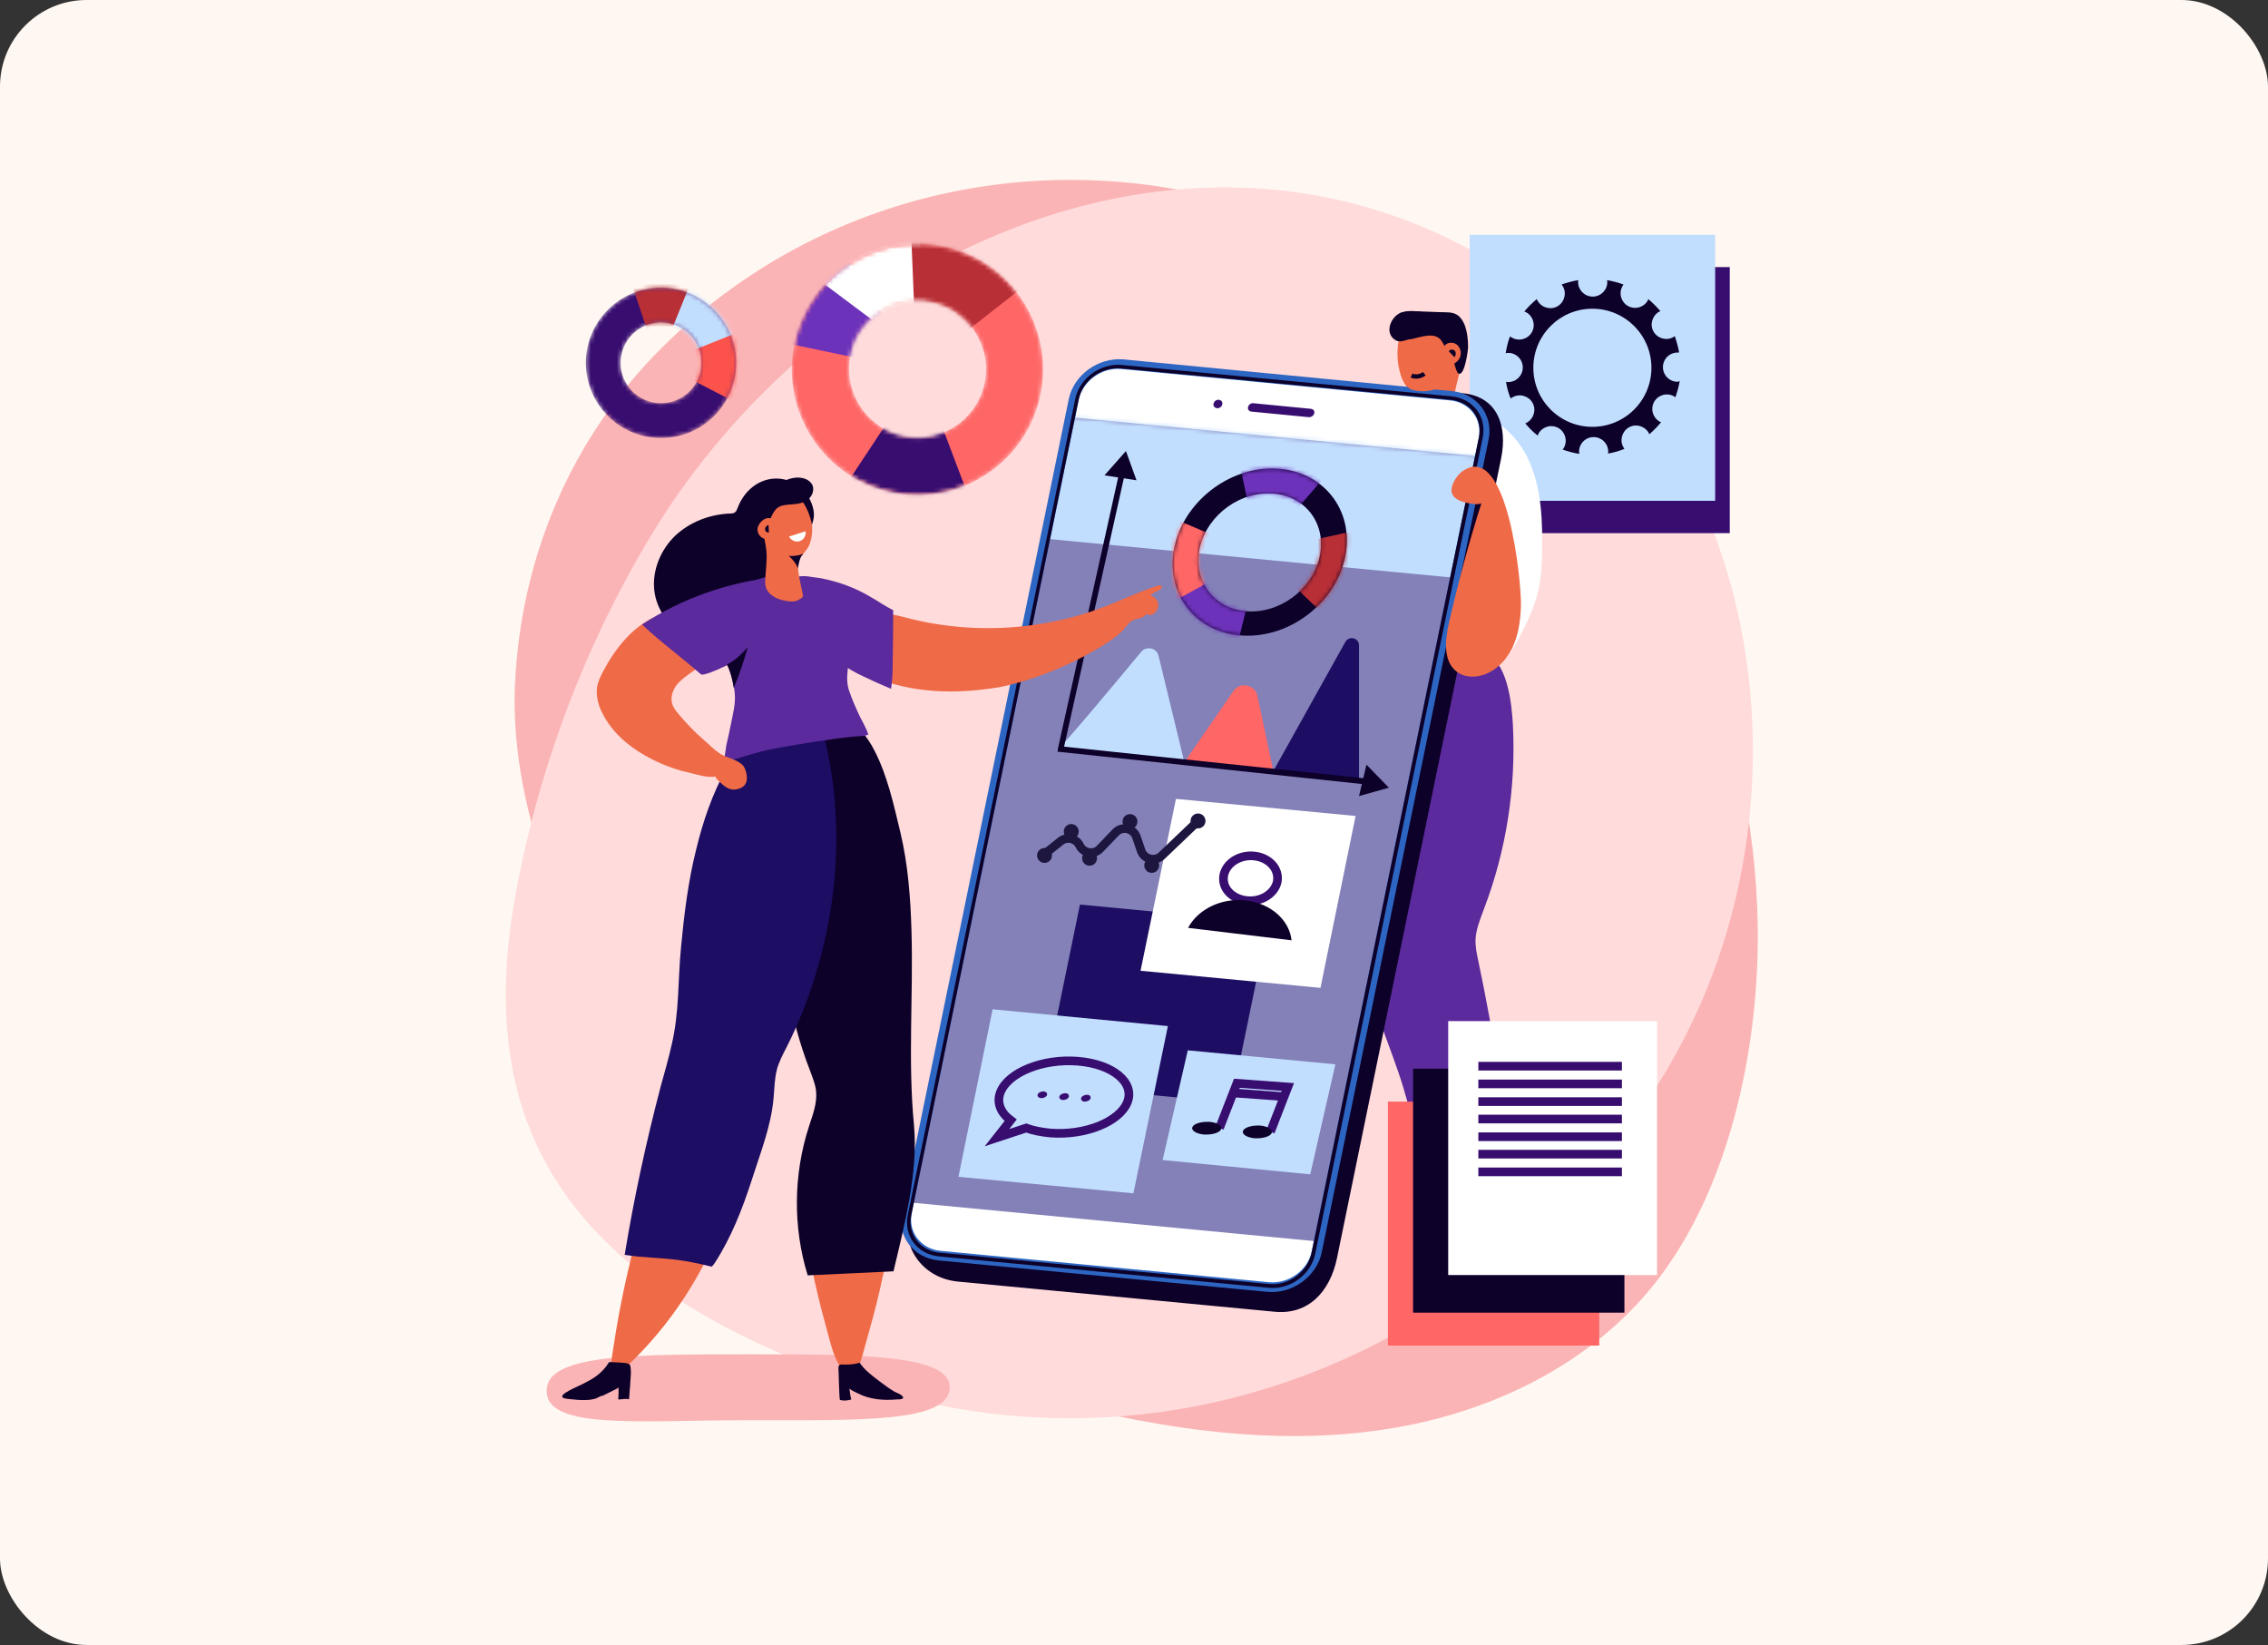 <?xml version="1.0" encoding="UTF-8"?>
<svg xmlns="http://www.w3.org/2000/svg" width="524" height="380" viewBox="0 0 524 380" fill="none">
  <rect x="0" y="0" width="524" height="380" fill="#333333" stroke="none"/>
  <rect width="524" height="380" rx="20" fill="#FFF8F2"></rect>
  <path d="M402.085 179.017C398.207 161.282 391.746 144.122 382.986 128.326C365.108 95.945 337.537 68.589 303.934 53.654C252.813 30.894 193.003 40.515 152.939 80.292C131.973 101.186 120.342 128.614 118.977 158.123C117.613 188.495 132.548 221.81 149.78 245.935C162.991 264.387 179.361 280.327 197.311 294.041C212.317 305.529 231.416 320.894 250.084 325.345C273.778 330.946 298.406 333.961 322.387 329.797C346.368 325.704 369.703 313.857 384.135 294.112C400.29 272.07 406.536 240.478 406.105 213.553C405.89 201.921 404.526 190.361 402.085 179.017Z" fill="#FBB4B5"></path>
  <path d="M212.104 323.55C278.662 339.203 346.944 308.831 383.706 249.453C422.262 187.274 408.477 96.95 342.133 59.039C272.344 19.19 188.697 60.116 150.356 123.803C135.062 149.22 124.436 177.437 119.123 206.588C113.379 238.108 117.687 266.541 142.314 289.086C157.177 302.728 175.916 311.56 194.943 318.381C200.616 320.535 206.36 322.186 212.104 323.55Z" fill="#FFDBDB"></path>
  <path d="M399.644 61.696H342.922V123.157H399.644V61.696Z" fill="#380D70"></path>
  <path d="M396.269 54.229H339.547V115.69H396.269V54.229Z" fill="#C2DEFF"></path>
  <path d="M387.58 88.19C385.714 88.19 384.206 86.683 384.206 84.816C384.206 82.949 385.714 81.441 387.58 81.441C387.724 81.441 387.796 81.441 387.939 81.441C387.724 80.149 387.365 78.856 386.934 77.636C386.862 77.707 386.719 77.779 386.647 77.851C385.067 78.784 382.985 78.21 382.052 76.63C381.118 75.051 381.693 72.969 383.272 72.035C383.344 71.963 383.488 71.963 383.631 71.892C382.77 70.886 381.836 69.953 380.831 69.091C380.759 69.235 380.759 69.307 380.688 69.451C379.754 71.03 377.744 71.605 376.092 70.671C374.513 69.738 373.938 67.727 374.872 66.076C374.944 65.932 375.015 65.861 375.087 65.717C373.867 65.286 372.574 64.927 371.282 64.712C371.282 64.855 371.354 64.999 371.354 65.142C371.354 67.009 369.846 68.517 367.979 68.517C366.112 68.517 364.604 67.009 364.604 65.142C364.604 64.999 364.604 64.855 364.676 64.712C363.312 64.927 362.02 65.286 360.799 65.717C360.871 65.861 361.014 66.004 361.086 66.148C362.02 67.727 361.445 69.809 359.866 70.743C358.286 71.676 356.204 71.102 355.27 69.522C355.199 69.379 355.127 69.235 355.055 69.091C354.05 69.953 353.045 70.886 352.183 71.963C352.327 72.035 352.542 72.107 352.686 72.179C354.265 73.112 354.84 75.123 353.906 76.774C352.973 78.354 350.962 78.928 349.311 77.995C349.167 77.923 349.024 77.779 348.88 77.707C348.378 78.928 348.09 80.292 347.875 81.585C348.09 81.585 348.234 81.513 348.449 81.513C350.316 81.513 351.824 83.021 351.824 84.888C351.824 86.754 350.316 88.262 348.449 88.262C348.234 88.262 348.09 88.262 347.947 88.19C348.162 89.555 348.521 90.847 349.024 92.067C349.167 91.924 349.311 91.852 349.455 91.78C351.034 90.847 353.116 91.421 354.05 93.001C354.983 94.581 354.409 96.663 352.829 97.596C352.686 97.668 352.542 97.74 352.398 97.811C353.26 98.817 354.193 99.822 355.27 100.612C355.342 100.468 355.414 100.324 355.486 100.109C356.419 98.529 358.43 97.955 360.081 98.888C361.661 99.822 362.235 101.832 361.302 103.484C361.23 103.627 361.086 103.771 361.014 103.843C362.235 104.273 363.527 104.632 364.892 104.848C364.892 104.704 364.82 104.561 364.82 104.345C364.82 102.478 366.328 100.971 368.194 100.971C370.061 100.971 371.569 102.478 371.569 104.345C371.569 104.489 371.569 104.632 371.497 104.776C372.79 104.561 374.082 104.202 375.303 103.699C375.231 103.555 375.159 103.484 375.087 103.34C374.154 101.76 374.728 99.678 376.308 98.745C377.887 97.811 379.97 98.386 380.903 99.966C380.975 100.109 380.975 100.181 381.047 100.324C382.052 99.463 382.985 98.529 383.775 97.524C383.631 97.453 383.56 97.453 383.416 97.381C381.836 96.447 381.262 94.437 382.195 92.785C383.129 91.206 385.139 90.632 386.791 91.565C386.862 91.637 387.006 91.709 387.078 91.78C387.509 90.56 387.868 89.339 388.083 87.975C387.796 88.19 387.652 88.19 387.58 88.19ZM367.907 98.601C360.368 98.601 354.265 92.498 354.265 84.959C354.265 77.42 360.368 71.317 367.907 71.317C375.446 71.317 381.549 77.42 381.549 84.959C381.549 92.498 375.446 98.601 367.907 98.601Z" fill="#0D0029"></path>
  <path d="M219.427 320.463C219.427 328.72 198.605 328.074 172.901 328.074C147.196 328.074 124.938 330.515 126.374 320.463C127.451 312.852 147.196 312.852 172.901 312.852C198.605 312.852 219.427 312.852 219.427 320.463Z" fill="#FBB4B5"></path>
  <path d="M336.318 89.698C336.031 91.062 335.887 92.426 335.959 93.79C336.102 96.806 337.395 100.252 335.384 102.478C334.738 103.124 333.087 104.201 332.153 104.273C330.717 104.417 330.287 102.622 330.071 101.545C329.569 98.888 329.425 95.944 328.492 93.431C327.917 91.924 326.697 90.918 325.548 89.841C324.399 88.764 323.753 87.328 323.394 85.821C322.532 82.59 322.748 79 323.896 75.912C324.543 74.189 325.763 73.902 327.486 73.758C329.066 73.615 330.646 73.543 332.153 73.83C333.661 74.117 335.169 74.835 336.174 75.984C339.477 79.718 337.251 85.462 336.318 89.698Z" fill="#EF6A47"></path>
  <path d="M321.815 75.697C321.958 73.902 323.107 72.394 324.902 71.963C325.548 71.82 326.266 71.82 326.913 71.891C328.851 71.963 330.79 72.035 332.728 72.107C334.164 72.179 335.672 71.963 336.893 72.897C337.539 73.399 337.97 74.117 338.329 74.907C338.975 76.487 339.19 78.425 339.19 80.148C339.19 80.938 338.401 86.826 337.036 86.323C336.821 86.251 336.749 86.036 336.606 85.821C335.816 83.882 335.529 81.728 335.17 79.646C335.026 78.712 334.811 77.851 334.308 77.061C332.8 74.476 329.426 75.051 327.056 75.912C325.764 76.343 323.251 78.928 322.246 77.492C321.887 76.846 321.743 76.271 321.815 75.697Z" fill="#0D0029"></path>
  <path d="M326.051 78.353C328.133 77.922 331.58 76.487 333.087 78.784C333.446 79.359 333.734 79.933 334.093 80.507C334.452 81.082 335.098 81.513 335.744 81.513C336.103 81.513 336.462 81.369 336.821 81.153C337.036 81.01 337.252 80.938 337.395 80.723C337.539 80.507 337.611 80.292 337.611 80.005C337.826 78.21 337.611 75.481 336.462 73.974C335.385 72.681 333.446 72.825 332.01 72.681C330.431 72.537 328.851 72.035 327.2 71.963C326.123 71.891 325.046 71.82 323.969 72.107C321.528 72.825 319.733 76.63 322.174 78.425C323.323 79.287 324.471 78.641 325.62 78.353C325.764 78.425 325.907 78.353 326.051 78.353Z" fill="#0D0029"></path>
  <path d="M333.734 79.861C334.381 79.071 335.673 78.928 336.535 79.574C337.396 80.22 337.683 81.369 337.396 82.302C337.109 83.308 336.176 84.025 335.242 84.313" fill="#EF6A47"></path>
  <path d="M334.738 81.153C334.954 80.651 335.743 80.651 336.102 81.01C336.461 81.441 336.39 82.087 336.031 82.518" fill="#0D0029"></path>
  <path d="M326.121 86.754C327.054 87.185 328.275 86.969 329.065 86.323" stroke="#0D0029" stroke-miterlimit="10"></path>
  <path d="M353.406 106.786C356.206 113.248 356.421 120.644 356.278 127.752C356.206 130.409 356.134 133.137 355.56 135.722C354.77 139.743 352.975 143.476 351.108 147.066C349.888 149.436 348.523 151.805 346.441 153.456C341.99 156.975 335.097 155.969 330.717 152.379C326.337 148.718 324.183 143.045 323.322 137.445C321.742 127.178 319.732 100.181 332.225 95.442C339.692 92.57 348.38 97.524 352.257 104.489C352.688 105.135 353.047 105.925 353.406 106.786Z" fill="white"></path>
  <path d="M349.743 275.086C350.03 274.87 350.317 274.655 350.461 274.296C350.605 273.937 350.533 273.506 350.461 273.075C347.589 255.915 345.148 238.97 341.558 222.025C341.199 220.374 340.84 218.651 340.912 216.928C341.055 214.558 341.989 212.332 342.778 210.178C348.02 196.536 350.317 181.817 349.528 167.242C349.24 162.431 348.307 152.451 342.707 150.728C337.178 149.005 330.572 156.041 328.418 160.277C319.802 177.294 317.289 196.68 315.494 215.635C315.279 218.22 314.992 220.876 315.423 223.461C316.93 232.723 321.454 242.057 324.182 251.104C327.27 261.443 330.07 271.854 332.511 282.337C338.327 280.542 343.927 278.173 349.312 275.301C349.456 275.229 349.599 275.157 349.743 275.086Z" fill="#5B2A9C"></path>
  <path d="M294.457 303.016L221.293 296.051C213.395 295.261 208.297 288.512 209.877 280.901L247.787 96.303C249.367 88.693 256.978 83.164 264.876 83.882L338.04 90.847C345.938 91.636 348.379 98.386 346.799 105.996L308.889 290.666C307.309 298.277 302.355 303.805 294.457 303.016Z" fill="#0D0029"></path>
  <path d="M294.098 297.415L215.908 289.948C211.385 289.517 208.369 285.568 209.303 281.188L248.29 91.206C249.223 86.826 253.603 83.595 258.198 84.026L336.389 91.493C340.912 91.924 343.928 95.873 342.994 100.252L304.007 290.235C303.073 294.687 298.694 297.918 294.098 297.415Z" fill="white"></path>
  <path d="M302.425 96.375L289.142 95.083C288.567 95.011 288.208 94.58 288.352 94.006C288.496 93.503 288.998 93.073 289.573 93.144L302.856 94.437C303.43 94.508 303.789 94.939 303.645 95.514C303.502 96.016 302.999 96.375 302.425 96.375Z" fill="#380D70"></path>
  <path d="M281.173 94.293C280.599 94.221 280.24 93.79 280.383 93.216C280.527 92.713 281.029 92.283 281.604 92.355C282.178 92.426 282.537 92.857 282.394 93.431C282.25 94.006 281.676 94.365 281.173 94.293Z" fill="#380D70"></path>
  <path d="M304.579 286.789L209.875 277.742L247.139 96.375L341.843 105.422L304.579 286.789Z" fill="#8381B8"></path>
  <mask id="mask0_1564_1750" style="mask-type:luminance" maskUnits="userSpaceOnUse" x="209" y="96" width="133" height="191">
    <path d="M304.579 286.789L209.875 277.742L247.139 96.375L341.843 105.422L304.579 286.789Z" fill="white"></path>
  </mask>
  <g mask="url(#mask0_1564_1750)">
    <path d="M252.595 71.173L241.609 124.449L336.314 133.496L349.166 71.173H252.595Z" fill="#C2DEFF"></path>
  </g>
  <path d="M292.734 298.421L216.841 291.169C211.025 290.594 207.22 285.568 208.369 279.968L246.925 92.211C248.074 86.611 253.746 82.518 259.562 83.02L335.455 90.344C341.27 90.918 345.076 95.945 343.927 101.545L305.37 289.302C304.222 294.902 298.549 298.995 292.734 298.421ZM259.131 85.246C254.536 84.816 250.084 88.046 249.223 92.426L210.666 280.183C209.733 284.563 212.748 288.512 217.272 288.943L293.164 296.195C297.76 296.626 302.211 293.395 303.073 289.015L341.63 101.258C342.563 96.878 339.547 92.929 335.024 92.498L259.131 85.246Z" fill="#2D66C2"></path>
  <path d="M293.094 297.487L216.914 290.235C211.96 289.733 208.729 285.497 209.734 280.686L248.434 92.139C249.44 87.329 254.25 83.882 259.204 84.313L335.384 91.565C340.338 92.067 343.569 96.304 342.564 101.114L303.864 289.661C302.859 294.472 298.048 297.99 293.094 297.487ZM258.989 85.103C254.537 84.672 250.158 87.831 249.224 92.211L210.524 280.758C209.662 285.066 212.534 288.943 217.058 289.374L293.238 296.626C297.689 297.056 302.069 293.897 303.002 289.517L341.703 100.971C342.564 96.663 339.692 92.785 335.169 92.355L258.989 85.103Z" fill="#0D0029"></path>
  <path d="M342.35 115.977C339.406 125.167 336.893 134.573 334.739 143.979C333.877 147.928 333.375 152.882 336.678 155.251C338.042 156.257 339.909 156.472 341.56 156.185C344.935 155.61 347.735 152.954 349.314 149.866C350.822 146.779 351.325 143.261 351.397 139.814C351.54 134.501 348.309 101.76 337.97 108.797C336.606 109.73 334.811 112.315 335.529 114.11C336.247 115.905 339.621 116.408 341.273 116.479C341.775 116.408 342.781 116.264 342.35 115.977Z" fill="#EF6A47"></path>
  <path d="M249.513 208.958L240.969 250.602L284.48 254.694L293.024 213.122L249.513 208.958Z" fill="#1D0D63"></path>
  <path d="M294.172 178.155L310.829 148.287C311.691 146.779 313.989 147.353 313.989 149.076V180.453" fill="#1D0D63"></path>
  <path d="M273.637 176.073L284.981 159.631C286.489 157.405 289.935 158.123 290.51 160.708L294.172 178.012" fill="#FF6666"></path>
  <path d="M244.055 173.417C245.06 172.914 257.768 157.693 263.656 150.584C264.877 149.148 267.246 149.651 267.677 151.518L273.636 176.073" fill="#C2DEFF"></path>
  <path d="M315.208 181.171L244.27 173.632L259.276 106.068L260.568 106.356L245.849 172.483L315.352 179.807L315.208 181.171Z" fill="#0D0029"></path>
  <path d="M274.425 242.632L268.609 267.977L302.714 271.28L308.53 245.863L274.425 242.632Z" fill="#C2DEFF"></path>
  <path d="M229.335 233.154L221.438 271.855L261.861 275.66L269.831 237.032L229.335 233.154Z" fill="#C2DEFF"></path>
  <path d="M249.008 245.145C240.894 244.499 232.925 247.73 231.13 252.325C230.196 254.766 231.201 257.064 233.499 258.787L230.34 262.808L237.089 260.582C238.669 261.156 240.535 261.515 242.618 261.731C250.731 262.377 258.701 259.146 260.496 254.551C262.219 250.027 257.049 245.791 249.008 245.145Z" stroke="#380D70" stroke-width="2" stroke-miterlimit="10"></path>
  <path d="M241.901 252.971C241.757 253.402 241.111 253.689 240.536 253.689C239.962 253.617 239.603 253.258 239.747 252.827C239.89 252.397 240.536 252.109 241.111 252.109C241.685 252.181 242.044 252.54 241.901 252.971Z" fill="#380D70"></path>
  <path d="M246.928 253.402C246.784 253.832 246.138 254.12 245.564 254.12C244.989 254.048 244.63 253.689 244.774 253.258C244.917 252.827 245.564 252.54 246.138 252.54C246.712 252.54 247.071 252.899 246.928 253.402Z" fill="#380D70"></path>
  <path d="M251.951 253.761C251.808 254.192 251.161 254.479 250.587 254.479C250.013 254.479 249.654 254.048 249.797 253.617C249.941 253.186 250.587 252.899 251.161 252.899C251.808 252.899 252.095 253.33 251.951 253.761Z" fill="#380D70"></path>
  <path d="M288.212 146.851C277.227 146.851 269.544 138.163 271.124 127.537C272.703 116.91 282.899 108.222 293.884 108.222C304.87 108.222 312.552 116.91 310.973 127.537C309.393 138.235 299.198 146.851 288.212 146.851ZM293.023 113.966C285.268 113.966 278.088 120.069 277.011 127.608C275.934 135.147 281.319 141.25 289.074 141.25C296.828 141.25 304.008 135.147 305.085 127.608C306.162 120.069 300.777 113.966 293.023 113.966Z" fill="#0D0029"></path>
  <mask id="mask1_1564_1750" style="mask-type:luminance" maskUnits="userSpaceOnUse" x="270" y="108" width="42" height="39">
    <path d="M288.212 146.851C277.227 146.851 269.544 138.163 271.124 127.537C272.703 116.91 282.899 108.222 293.884 108.222C304.87 108.222 312.552 116.91 310.973 127.537C309.393 138.235 299.198 146.851 288.212 146.851ZM293.023 113.966C285.268 113.966 278.088 120.069 277.011 127.608C275.934 135.147 281.319 141.25 289.074 141.25C296.828 141.25 304.008 135.147 305.085 127.608C306.162 120.069 300.777 113.966 293.023 113.966Z" fill="white"></path>
  </mask>
  <g mask="url(#mask1_1564_1750)">
    <path d="M285.34 102.191L290.797 127.752L312.983 102.191H285.34Z" fill="#6D32BA"></path>
  </g>
  <mask id="mask2_1564_1750" style="mask-type:luminance" maskUnits="userSpaceOnUse" x="270" y="108" width="42" height="39">
    <path d="M288.212 146.851C277.227 146.851 269.544 138.163 271.124 127.537C272.703 116.91 282.899 108.222 293.884 108.222C304.87 108.222 312.552 116.91 310.973 127.537C309.393 138.235 299.198 146.851 288.212 146.851ZM293.023 113.966C285.268 113.966 278.088 120.069 277.011 127.608C275.934 135.147 281.319 141.25 289.074 141.25C296.828 141.25 304.008 135.147 305.085 127.608C306.162 120.069 300.777 113.966 293.023 113.966Z" fill="white"></path>
  </mask>
  <g mask="url(#mask2_1564_1750)">
    <path d="M317.29 121.649L290.867 127.537L308.817 144.84L317.29 121.649Z" fill="#B82F36"></path>
  </g>
  <mask id="mask3_1564_1750" style="mask-type:luminance" maskUnits="userSpaceOnUse" x="270" y="108" width="42" height="39">
    <path d="M288.212 146.851C277.227 146.851 269.544 138.163 271.124 127.537C272.703 116.91 282.899 108.222 293.884 108.222C304.87 108.222 312.552 116.91 310.973 127.537C309.393 138.235 299.198 146.851 288.212 146.851ZM293.023 113.966C285.268 113.966 278.088 120.069 277.011 127.608C275.934 135.147 281.319 141.25 289.074 141.25C296.828 141.25 304.008 135.147 305.085 127.608C306.162 120.069 300.777 113.966 293.023 113.966Z" fill="white"></path>
  </mask>
  <g mask="url(#mask3_1564_1750)">
    <path d="M284.982 152.738L291.157 127.393L265.668 140.748L284.982 152.738Z" fill="#6D32BA"></path>
  </g>
  <mask id="mask4_1564_1750" style="mask-type:luminance" maskUnits="userSpaceOnUse" x="270" y="108" width="42" height="39">
    <path d="M288.212 146.851C277.227 146.851 269.544 138.163 271.124 127.537C272.703 116.91 282.899 108.222 293.884 108.222C304.87 108.222 312.552 116.91 310.973 127.537C309.393 138.235 299.198 146.851 288.212 146.851ZM293.023 113.966C285.268 113.966 278.088 120.069 277.011 127.608C275.934 135.147 281.319 141.25 289.074 141.25C296.828 141.25 304.008 135.147 305.085 127.608C306.162 120.069 300.777 113.966 293.023 113.966Z" fill="white"></path>
  </mask>
  <g mask="url(#mask4_1564_1750)">
    <path d="M267.031 141.179L290.725 128.183L269.042 118.849L267.031 141.179Z" fill="#FF6666"></path>
  </g>
  <mask id="mask5_1564_1750" style="mask-type:luminance" maskUnits="userSpaceOnUse" x="135" y="66" width="36" height="36">
    <path d="M152.723 101.186C143.102 101.186 135.348 93.36 135.348 83.81C135.348 74.261 143.174 66.435 152.723 66.435C162.273 66.435 170.099 74.261 170.099 83.81C170.099 93.36 162.344 101.186 152.723 101.186ZM152.723 74.476C147.625 74.476 143.389 78.641 143.389 83.81C143.389 88.98 147.554 93.144 152.723 93.144C157.893 93.144 162.057 88.98 162.057 83.81C162.057 78.641 157.893 74.476 152.723 74.476Z" fill="white"></path>
  </mask>
  <g mask="url(#mask5_1564_1750)">
    <path d="M152.723 101.186C143.102 101.186 135.348 93.36 135.348 83.81C135.348 74.261 143.174 66.435 152.723 66.435C162.273 66.435 170.099 74.261 170.099 83.81C170.099 93.36 162.344 101.186 152.723 101.186ZM152.723 74.476C147.625 74.476 143.389 78.641 143.389 83.81C143.389 88.98 147.554 93.144 152.723 93.144C157.893 93.144 162.057 88.98 162.057 83.81C162.057 78.641 157.893 74.476 152.723 74.476Z" fill="#380D70"></path>
  </g>
  <mask id="mask6_1564_1750" style="mask-type:luminance" maskUnits="userSpaceOnUse" x="135" y="66" width="36" height="36">
    <path d="M152.723 101.186C143.102 101.186 135.348 93.36 135.348 83.81C135.348 74.261 143.174 66.435 152.723 66.435C162.273 66.435 170.099 74.261 170.099 83.81C170.099 93.36 162.344 101.186 152.723 101.186ZM152.723 74.476C147.625 74.476 143.389 78.641 143.389 83.81C143.389 88.98 147.554 93.144 152.723 93.144C157.893 93.144 162.057 88.98 162.057 83.81C162.057 78.641 157.893 74.476 152.723 74.476Z" fill="white"></path>
  </mask>
  <g mask="url(#mask6_1564_1750)">
    <path d="M145.184 63.276L153.153 87.185L161.985 62.342L145.184 63.276Z" fill="#B82F36"></path>
    <path d="M159.974 64.353L151.215 85.965L175.483 75.195L159.974 64.353Z" fill="#C2DEFF"></path>
    <path d="M172.826 75.841L152.578 83.954L175.698 95.945L172.826 75.841Z" fill="#FB524B"></path>
  </g>
  <path d="M281.75 260.582L285.771 250.243L297.546 251.104L293.525 261.443" stroke="#380D70" stroke-width="2" stroke-miterlimit="10"></path>
  <path d="M293.81 261.731C293.523 262.521 291.8 263.023 289.933 262.951C288.138 262.808 286.846 262.018 287.205 261.228C287.492 260.438 289.215 259.936 291.082 260.008C292.877 260.151 294.097 260.941 293.81 261.731Z" fill="#0D0029"></path>
  <path d="M282.107 260.869C281.82 261.659 280.097 262.162 278.23 262.09C276.435 261.946 275.143 261.156 275.502 260.367C275.789 259.577 277.512 259.074 279.379 259.146C281.174 259.29 282.394 260.008 282.107 260.869Z" fill="#0D0029"></path>
  <path d="M296.681 253.33L284.906 252.469" stroke="#380D70" stroke-width="2" stroke-miterlimit="10"></path>
  <path d="M186.326 114.11C183.597 110.376 178.5 109.443 174.622 111.956C172.612 113.248 171.176 115.259 170.386 117.413C170.243 117.7 170.171 118.059 169.884 118.274C169.525 118.633 169.022 118.633 168.519 118.633C163.924 118.849 159.401 120.572 156.026 123.731C152.723 126.89 150.713 131.557 151.144 136.153C151.575 140.748 154.59 145.056 158.826 146.779C160.621 147.497 162.632 147.784 164.57 147.856C166.365 148 168.089 148 169.884 147.641C172.109 147.282 174.192 146.348 175.987 145.056C176.992 144.338 177.925 143.404 178.5 142.327C179.074 141.107 179.146 139.743 179.218 138.45C179.433 133.209 179.289 127.68 184.315 124.593C186.254 123.444 187.403 122.439 187.905 120.141C188.408 118.131 187.546 115.833 186.326 114.11Z" fill="#0D0029"></path>
  <path d="M207.002 270.203C208.869 277.67 205.279 288.512 203.915 295.046C203.053 299.138 202.048 303.159 200.899 307.18C199.822 310.842 198.961 315.222 197.094 318.596C193.719 316.514 192.642 313.139 191.637 309.406C189.268 300.718 186.826 291.743 186.252 282.768C185.678 274.583 186.467 267.905 194.581 264.028C196.376 263.167 198.458 262.592 200.397 262.951C202.479 263.31 204.274 264.674 205.423 266.398C206.141 267.546 206.643 268.839 207.002 270.203Z" fill="#EF6A47"></path>
  <path d="M169.452 274.296C171.175 267.547 173.904 261.515 175.771 254.838C177.996 247.012 180.15 239.186 182.376 231.359C184.458 223.892 186.541 216.425 187.689 208.742C188.048 206.445 188.264 204.004 187.689 201.706C184.817 190.721 170.027 195.029 165.001 201.419C160.621 207.019 159.257 214.343 158.323 221.451C157.174 230.139 157.318 239.257 155.954 247.873C155.882 248.448 155.738 249.094 155.667 249.668C154.087 258.213 152.364 266.757 149.994 275.086C147.697 283.127 145.471 291.241 143.82 299.426C142.671 304.883 141.809 310.483 141.019 316.012C140.948 316.514 140.589 317.878 141.091 318.166C141.666 318.453 143.963 316.442 144.322 316.083C146.979 313.642 149.492 310.986 151.861 308.185C156.528 302.585 160.549 296.41 163.708 289.876C166.078 284.994 168.016 279.681 169.452 274.296Z" fill="#EF6A47"></path>
  <path d="M206.428 293.682L186.611 294.615C183.165 283.486 183.309 271.28 186.899 260.223C187.76 257.566 188.837 254.838 188.55 252.109C188.406 250.458 187.688 248.807 187.114 247.227C182.447 235.236 180.508 222.384 179.719 209.604C179.144 200.629 178.785 191.51 179.001 182.463C179.144 177.581 179.719 172.052 183.452 168.893C185.893 166.811 190.704 165.59 193.863 166.093C197.74 166.667 200.397 170.114 202.048 173.417C205.064 179.232 206.5 185.982 208.008 192.228C209.803 199.695 210.377 207.522 210.593 215.204C211.023 230.139 209.731 245.073 211.167 259.936C212.172 270.777 208.941 283.127 206.428 293.682Z" fill="#0D0029"></path>
  <path d="M189.343 166.237C188.84 164.585 186.758 162.79 185.107 162.575C183.958 162.431 182.881 162.862 181.876 163.365C169.741 169.324 163.854 183.756 160.838 196.249C158.971 203.716 158.038 211.399 157.32 219.081C156.602 226.62 156.961 233.872 155.166 241.411C154.448 244.642 153.515 247.801 152.653 250.961C149.278 263.813 146.478 276.737 144.324 289.876C148.273 290.522 152.366 290.522 156.387 291.025C159.115 291.384 161.772 291.958 164.428 292.605C164.644 292.389 164.931 292.102 165.146 291.743C168.952 285.855 171.536 279.25 173.69 272.572C175.629 266.469 178.142 260.223 178.716 253.761C178.932 251.535 178.932 249.237 179.506 247.012C180.009 245.217 180.87 243.565 181.732 241.914C183.168 239.042 184.532 236.098 185.681 233.082C193.938 211.973 195.805 187.992 189.343 166.237Z" fill="#1D0D63"></path>
  <path d="M221.435 159.703C216.553 159.846 211.598 159.416 206.86 158.123C205.065 157.621 203.198 157.046 201.69 155.897C199.536 154.246 198.244 151.518 198.315 148.861C198.387 146.707 199.464 143.548 201.475 142.471C203.557 141.322 206.644 141.968 208.798 142.543C218.635 145.199 228.974 145.774 239.026 144.338C244.124 143.62 249.078 142.399 253.96 140.604C258.412 139.024 262.576 136.87 267.1 135.434C267.387 135.363 267.602 135.291 267.89 135.219C268.033 135.219 268.105 135.219 268.249 135.291C268.464 135.434 268.464 135.722 268.32 135.865C268.177 136.081 268.033 136.152 267.818 136.296C267.172 136.655 266.382 136.942 265.807 137.517C266.669 137.876 267.459 138.45 267.602 139.527C267.674 140.389 267.243 141.25 266.597 141.753C266.31 141.968 266.023 142.112 265.736 142.112C265.448 142.112 265.161 141.825 264.946 141.896C264.659 141.968 264.443 142.327 264.228 142.471C263.294 142.973 262.217 142.902 261.428 143.476C260.566 144.05 259.776 145.343 258.986 146.061C257.191 147.712 255.037 149.005 252.955 150.225C246.062 154.174 238.523 157.19 230.769 158.769C227.538 159.272 224.451 159.631 221.435 159.703Z" fill="#EF6A47"></path>
  <path d="M183.887 133.065C183.887 133.137 183.887 133.28 183.887 133.352C183.959 133.352 183.959 133.28 184.03 133.28L183.887 133.065Z" fill="#5B2A9C"></path>
  <path d="M206.287 150.297C206.358 147.138 206.358 144.05 206.358 140.963C204.492 140.03 202.768 138.809 200.973 137.804C197.599 135.793 193.865 134.429 189.988 133.639C189.342 133.496 188.624 133.424 187.978 133.352C187.547 133.28 187.116 133.209 186.613 133.137C185.967 133.065 185.393 133.065 184.747 133.137C184.531 133.137 184.316 133.209 184.1 133.28L184.316 133.568C184.244 133.568 184.1 133.639 184.029 133.639C183.957 133.568 183.885 133.424 183.885 133.352C183.813 133.424 183.67 133.424 183.598 133.496C182.736 134.214 182.952 135.578 183.311 136.655C184.818 141.107 187.044 145.486 190.06 149.148C192.645 152.307 195.732 154.533 199.466 156.256C201.548 157.262 203.702 158.195 205.856 159.128C206.358 156.185 206.215 153.241 206.287 150.297Z" fill="#5B2A9C"></path>
  <path d="M169.451 158.195C169.594 158.769 169.666 159.344 169.738 159.918C170.025 162.503 169.307 165.088 168.805 167.601C168.517 169.109 168.158 170.688 167.799 172.196C167.728 172.627 167.369 176.001 166.938 176.073C170.025 175.427 172.969 174.35 176.056 173.56C178.928 172.842 181.8 172.411 184.744 171.909C187.401 171.478 190.129 171.047 192.786 170.688C194.15 170.473 195.514 170.329 196.878 170.186C197.884 170.042 199.75 170.186 200.612 169.683C200.109 168.032 199.032 166.38 198.314 164.801C197.596 163.221 196.878 161.57 196.304 159.918C194.94 156.472 196.448 152.738 196.519 149.148C196.878 136.727 181.082 127.967 171.389 136.081C169.235 137.876 167.656 140.245 166.866 142.902C165.933 145.917 166.507 148.502 167.44 151.518C168.158 153.743 169.02 155.897 169.451 158.195Z" fill="#5B2A9C"></path>
  <path d="M138.148 162.072C138.866 164.944 140.877 167.816 142.743 169.755C145.615 172.699 149.205 174.853 153.011 176.504C154.949 177.294 156.96 178.012 159.042 178.443C160.837 178.873 163.422 179.735 165.289 179.376C165.36 179.735 165.648 180.022 165.935 180.309C167.084 181.386 168.161 182.535 169.812 182.392C171.679 182.176 172.756 181.171 172.54 179.232C172.469 178.802 172.397 178.371 172.253 177.94C172.11 177.581 171.966 177.222 171.751 176.935C170.386 175.355 167.945 175.14 166.294 174.063C164.858 173.129 163.709 171.837 162.417 170.76C160.406 169.037 158.611 167.098 156.888 165.088C156.242 164.298 155.596 163.58 155.308 162.575C154.878 161.139 155.38 159.487 156.314 158.267C157.247 157.046 158.539 156.185 159.832 155.251C161.699 153.959 163.565 152.666 165.432 151.374C163.135 147.999 159.76 145.415 156.529 142.973C155.955 142.543 155.308 142.04 154.59 141.896C153.585 141.609 152.508 141.968 151.503 142.399C146.046 144.84 142.097 149.866 139.297 155.179C138.723 156.328 138.148 157.477 137.933 158.769C137.789 159.99 137.933 160.995 138.148 162.072Z" fill="#EF6A47"></path>
  <path d="M179.505 133.281C168.304 134.429 157.534 138.235 148.344 144.266C148.344 144.266 148.344 144.266 148.416 144.338C152.652 148.359 157.534 151.877 161.914 155.754C163.35 156.831 181.659 146.492 181.587 146.276C180.151 142.04 179.505 137.66 179.505 133.281Z" fill="#5B2A9C"></path>
  <path d="M207.364 323.263C204.133 323.55 201.046 323.335 198.102 321.827C197.815 321.684 196.307 321.037 196.235 320.678C196.307 320.966 196.523 323.335 196.738 323.263C195.876 323.55 194.943 323.622 194.081 323.407C193.866 323.335 193.794 317.017 193.722 316.37C193.651 315.006 194.081 315.222 195.302 315.222C196.379 315.222 197.528 315.15 198.605 314.791C199.825 316.586 201.692 317.95 203.415 319.242C204.492 320.032 205.498 320.822 206.646 321.468C207.149 321.755 207.939 321.971 208.37 322.402C209.088 323.048 208.37 323.191 207.867 323.263C207.723 323.263 207.58 323.263 207.364 323.263Z" fill="#0D0029"></path>
  <path d="M184.317 130.839C184.174 128.757 186.328 127.608 187.046 125.741C187.62 124.162 187.835 122.223 187.476 120.572C186.83 118.059 185.394 114.469 182.594 113.966C178.214 113.176 175.917 118.131 176.204 121.721C176.347 123.587 176.85 125.311 177.065 127.177C177.281 129.619 176.85 132.06 176.778 134.429C176.706 137.588 180.153 138.809 182.809 138.953C183.527 138.953 184.03 138.881 184.604 138.522C185.825 137.804 185.538 137.804 185.322 136.583C184.963 134.645 184.461 132.85 184.317 130.839Z" fill="#EF6A47"></path>
  <path d="M129.891 322.545C129.819 322.976 130.681 323.12 131.542 323.191C132.835 323.335 134.199 323.479 135.491 323.407C136.209 323.407 136.856 323.263 137.502 323.12C138.004 322.976 138.794 322.402 139.297 322.402C140.302 321.899 141.307 321.396 142.312 320.894C142.528 320.822 142.743 320.678 142.887 320.463C142.959 320.75 142.887 323.263 142.815 323.263C143.677 323.335 144.538 322.976 145.328 323.263C145.328 323.263 145.831 317.232 145.759 316.658C145.615 315.293 145.759 315.078 144.466 314.863C143.246 314.719 141.953 314.719 140.733 314.647C139.943 315.94 138.938 317.017 137.789 317.878C136.784 318.596 135.707 319.171 134.558 319.745C133.266 320.391 131.83 320.966 130.609 321.755C130.106 322.114 129.891 322.402 129.891 322.545Z" fill="#0D0029"></path>
  <path d="M185.463 110.448C183.955 110.089 182.232 110.52 180.796 111.31C179.073 112.243 177.422 113.392 175.77 114.325C173.975 115.33 173.257 117.269 173.329 119.279C173.401 120.428 173.975 123.228 175.483 123.3C177.278 123.444 177.637 120.5 178.211 119.351C179.432 116.695 180.509 116.695 183.309 116.479C184.53 116.407 185.822 116.12 186.756 115.33C187.689 114.541 188.192 113.176 187.689 112.028C187.402 111.453 186.899 111.022 186.325 110.735C185.966 110.592 185.75 110.52 185.463 110.448Z" fill="#0D0029"></path>
  <path d="M178.571 120.069C178.14 119.639 177.494 119.567 176.92 119.782C176.345 119.998 175.914 120.428 175.555 120.859C175.34 121.146 175.196 121.505 175.053 121.864C174.837 122.87 175.412 124.018 176.417 124.377C177.422 124.736 178.571 124.306 179.074 123.444" fill="#EF6A47"></path>
  <path d="M182.305 123.946C182.735 124.808 183.812 125.311 184.746 125.023C185.679 124.736 186.325 123.659 186.11 122.726" fill="white"></path>
  <path d="M183.599 128.398C183.168 128.47 182.665 128.47 182.234 128.398C183.168 129.26 184.029 130.265 184.388 131.414C184.388 131.414 184.388 131.414 184.388 131.342C184.317 131.055 184.747 128.901 185.25 128.326L185.322 128.254C185.394 128.183 185.537 128.039 185.609 127.967C185.537 127.967 185.465 127.967 185.465 127.967C184.819 128.254 184.245 128.326 183.599 128.398Z" fill="#0D0029"></path>
  <path d="M177.566 121.29C177.207 121.362 176.919 121.649 176.776 122.008C176.704 122.367 176.848 122.798 177.207 122.941C177.35 123.013 177.494 123.013 177.637 123.013C177.637 122.941 177.637 122.941 177.637 122.869" fill="#0D0029"></path>
  <path d="M271.697 184.546L263.512 224.251L305.084 228.2L313.197 188.495L271.697 184.546Z" fill="white"></path>
  <path d="M295.102 203.645C294.527 206.445 291.368 208.455 287.922 208.024C284.475 207.594 282.178 205.009 282.752 202.137C283.326 199.337 286.486 197.326 289.932 197.757C293.307 198.188 295.604 200.773 295.102 203.645Z" stroke="#380D70" stroke-width="2" stroke-miterlimit="10"></path>
  <path d="M298.405 217.215C297.903 212.62 293.738 208.742 287.923 208.024C282.179 207.306 276.722 210.107 274.496 214.343" fill="#0D0029"></path>
  <mask id="mask7_1564_1750" style="mask-type:luminance" maskUnits="userSpaceOnUse" x="182" y="56" width="59" height="59">
    <path d="M240.466 90.775C237.45 106.499 222.228 116.838 206.504 113.823C190.78 110.807 180.441 95.586 183.456 79.861C186.472 64.137 201.694 53.798 217.418 56.814C233.142 59.829 243.481 75.051 240.466 90.775ZM196.452 82.303C194.801 90.847 200.473 99.176 209.017 100.827C217.561 102.478 225.89 96.806 227.542 88.262C229.193 79.718 223.521 71.389 214.977 69.738C206.361 68.086 198.032 73.758 196.452 82.303Z" fill="white"></path>
  </mask>
  <g mask="url(#mask7_1564_1750)">
    <path d="M240.466 90.775C237.45 106.499 222.228 116.838 206.504 113.823C190.78 110.807 180.441 95.586 183.456 79.861C186.472 64.137 201.694 53.798 217.418 56.814C233.142 59.829 243.481 75.051 240.466 90.775ZM196.452 82.303C194.801 90.847 200.473 99.176 209.017 100.827C217.561 102.478 225.89 96.806 227.542 88.262C229.193 79.718 223.521 71.389 214.977 69.738C206.361 68.086 198.032 73.758 196.452 82.303Z" fill="#FF6666"></path>
    <mask id="mask8_1564_1750" style="mask-type:luminance" maskUnits="userSpaceOnUse" x="182" y="56" width="59" height="59">
      <path d="M240.466 90.775C237.45 106.499 222.228 116.838 206.504 113.823C190.78 110.807 180.441 95.586 183.456 79.861C186.472 64.137 201.694 53.798 217.418 56.814C233.142 59.829 243.481 75.051 240.466 90.775ZM196.739 82.374C195.16 90.775 200.688 98.96 209.089 100.54C217.49 102.119 225.675 96.591 227.254 88.19C228.834 79.79 223.305 71.604 214.905 70.025C206.504 68.445 198.319 73.974 196.739 82.374Z" fill="white"></path>
    </mask>
    <g mask="url(#mask8_1564_1750)">
      <path d="M172.039 77.276L212.247 85.677L189.845 50.639L172.039 77.276Z" fill="#6D32BA"></path>
    </g>
    <mask id="mask9_1564_1750" style="mask-type:luminance" maskUnits="userSpaceOnUse" x="182" y="56" width="59" height="59">
      <path d="M240.466 90.775C237.45 106.499 222.228 116.838 206.504 113.823C190.78 110.807 180.441 95.586 183.456 79.861C186.472 64.137 201.694 53.798 217.418 56.814C233.142 59.829 243.481 75.051 240.466 90.775ZM196.739 82.374C195.16 90.775 200.688 98.96 209.089 100.54C217.49 102.119 225.675 96.591 227.254 88.19C228.834 79.79 223.305 71.604 214.905 70.025C206.504 68.445 198.319 73.974 196.739 82.374Z" fill="white"></path>
    </mask>
    <g mask="url(#mask9_1564_1750)">
      <path d="M182.523 59.686L215.408 84.313L211.531 46.187L182.523 59.686Z" fill="white"></path>
    </g>
    <mask id="mask10_1564_1750" style="mask-type:luminance" maskUnits="userSpaceOnUse" x="182" y="56" width="59" height="59">
      <path d="M240.466 90.775C237.45 106.499 222.228 116.838 206.504 113.823C190.78 110.807 180.441 95.586 183.456 79.861C186.472 64.137 201.694 53.798 217.418 56.814C233.142 59.829 243.481 75.051 240.466 90.775ZM196.739 82.374C195.16 90.775 200.688 98.96 209.089 100.54C217.49 102.119 225.675 96.591 227.254 88.19C228.834 79.79 223.305 71.604 214.905 70.025C206.504 68.445 198.319 73.974 196.739 82.374Z" fill="white"></path>
    </mask>
    <g mask="url(#mask10_1564_1750)">
      <path d="M210.238 47.336L211.818 85.534L243.051 61.05L210.238 47.336Z" fill="#B82F36"></path>
    </g>
    <mask id="mask11_1564_1750" style="mask-type:luminance" maskUnits="userSpaceOnUse" x="182" y="56" width="59" height="59">
      <path d="M240.466 90.775C237.45 106.499 222.228 116.838 206.504 113.823C190.78 110.807 180.441 95.586 183.456 79.861C186.472 64.137 201.694 53.798 217.418 56.814C233.142 59.829 243.481 75.051 240.466 90.775ZM196.739 82.374C195.16 90.775 200.688 98.96 209.089 100.54C217.49 102.119 225.675 96.591 227.254 88.19C228.834 79.79 223.305 71.604 214.905 70.025C206.504 68.445 198.319 73.974 196.739 82.374Z" fill="white"></path>
    </mask>
    <g mask="url(#mask11_1564_1750)">
      <path d="M226.034 120.644L212.823 85.749L192.719 116.12L226.034 120.644Z" fill="#380D70"></path>
    </g>
  </g>
  <path d="M369.488 254.479H320.664V310.842H369.488V254.479Z" fill="#FF6666"></path>
  <path d="M375.304 246.868H326.48V303.231H375.304V246.868Z" fill="#0D0029"></path>
  <path d="M382.843 235.883H334.594V294.543H382.843V235.883Z" fill="white"></path>
  <path d="M341.559 246.294H374.73" stroke="#380D70" stroke-width="2" stroke-miterlimit="10"></path>
  <path d="M341.559 250.386H374.73" stroke="#380D70" stroke-width="2" stroke-miterlimit="10"></path>
  <path d="M341.559 254.479H374.73" stroke="#380D70" stroke-width="2" stroke-miterlimit="10"></path>
  <path d="M341.559 258.5H374.73" stroke="#380D70" stroke-width="2" stroke-miterlimit="10"></path>
  <path d="M341.559 262.592H374.73" stroke="#380D70" stroke-width="2" stroke-miterlimit="10"></path>
  <path d="M341.559 266.613H374.73" stroke="#380D70" stroke-width="2" stroke-miterlimit="10"></path>
  <path d="M341.559 270.706H374.73" stroke="#380D70" stroke-width="2" stroke-miterlimit="10"></path>
  <path d="M255.184 109.802L262.579 110.951L260.138 104.201L255.184 109.802Z" fill="#0D0029"></path>
  <path d="M315.711 176.648L313.988 183.899L320.881 181.961L315.711 176.648Z" fill="#0D0029"></path>
  <path d="M240.391 198.044L245.058 194.311C246.494 193.162 248.648 193.664 249.437 195.316C250.299 197.111 252.74 197.542 254.104 196.106L257.766 192.3C259.274 190.721 261.859 191.295 262.577 193.377L263.654 196.536C264.372 198.547 266.885 199.121 268.393 197.685L276.291 190.146" stroke="#1D163F" stroke-width="2" stroke-miterlimit="10"></path>
  <path d="M276.794 191.367C277.745 191.367 278.517 190.595 278.517 189.644C278.517 188.692 277.745 187.92 276.794 187.92C275.842 187.92 275.07 188.692 275.07 189.644C275.07 190.595 275.842 191.367 276.794 191.367Z" fill="#1D163F"></path>
  <path d="M266.094 201.634C267.046 201.634 267.817 200.863 267.817 199.911C267.817 198.959 267.046 198.188 266.094 198.188C265.143 198.188 264.371 198.959 264.371 199.911C264.371 200.863 265.143 201.634 266.094 201.634Z" fill="#1D163F"></path>
  <path d="M247.501 193.808C248.452 193.808 249.224 193.036 249.224 192.085C249.224 191.133 248.452 190.362 247.501 190.362C246.549 190.362 245.777 191.133 245.777 192.085C245.777 193.036 246.549 193.808 247.501 193.808Z" fill="#1D163F"></path>
  <path d="M261.071 191.51C262.023 191.51 262.794 190.739 262.794 189.787C262.794 188.835 262.023 188.064 261.071 188.064C260.119 188.064 259.348 188.835 259.348 189.787C259.348 190.739 260.119 191.51 261.071 191.51Z" fill="#1D163F"></path>
  <path d="M241.325 199.337C242.276 199.337 243.048 198.565 243.048 197.613C243.048 196.662 242.276 195.89 241.325 195.89C240.373 195.89 239.602 196.662 239.602 197.613C239.602 198.565 240.373 199.337 241.325 199.337Z" fill="#1D163F"></path>
  <path d="M251.735 199.983C252.687 199.983 253.458 199.211 253.458 198.26C253.458 197.308 252.687 196.536 251.735 196.536C250.783 196.536 250.012 197.308 250.012 198.26C250.012 199.211 250.783 199.983 251.735 199.983Z" fill="#1D163F"></path>
  <path d="M167.945 153.528C168.807 155.18 169.238 157.046 169.525 158.913C170.817 155.826 171.894 152.667 172.756 149.507C171.392 151.087 169.884 152.523 167.945 153.528Z" fill="#0D0029"></path>
  <path d="M334.954 88.19C332.585 89.985 329.569 90.847 326.625 90.129C326.195 90.057 325.836 89.913 325.477 89.626C324.759 89.124 324.328 88.262 323.969 87.4" fill="#EF6A47"></path>
</svg>
